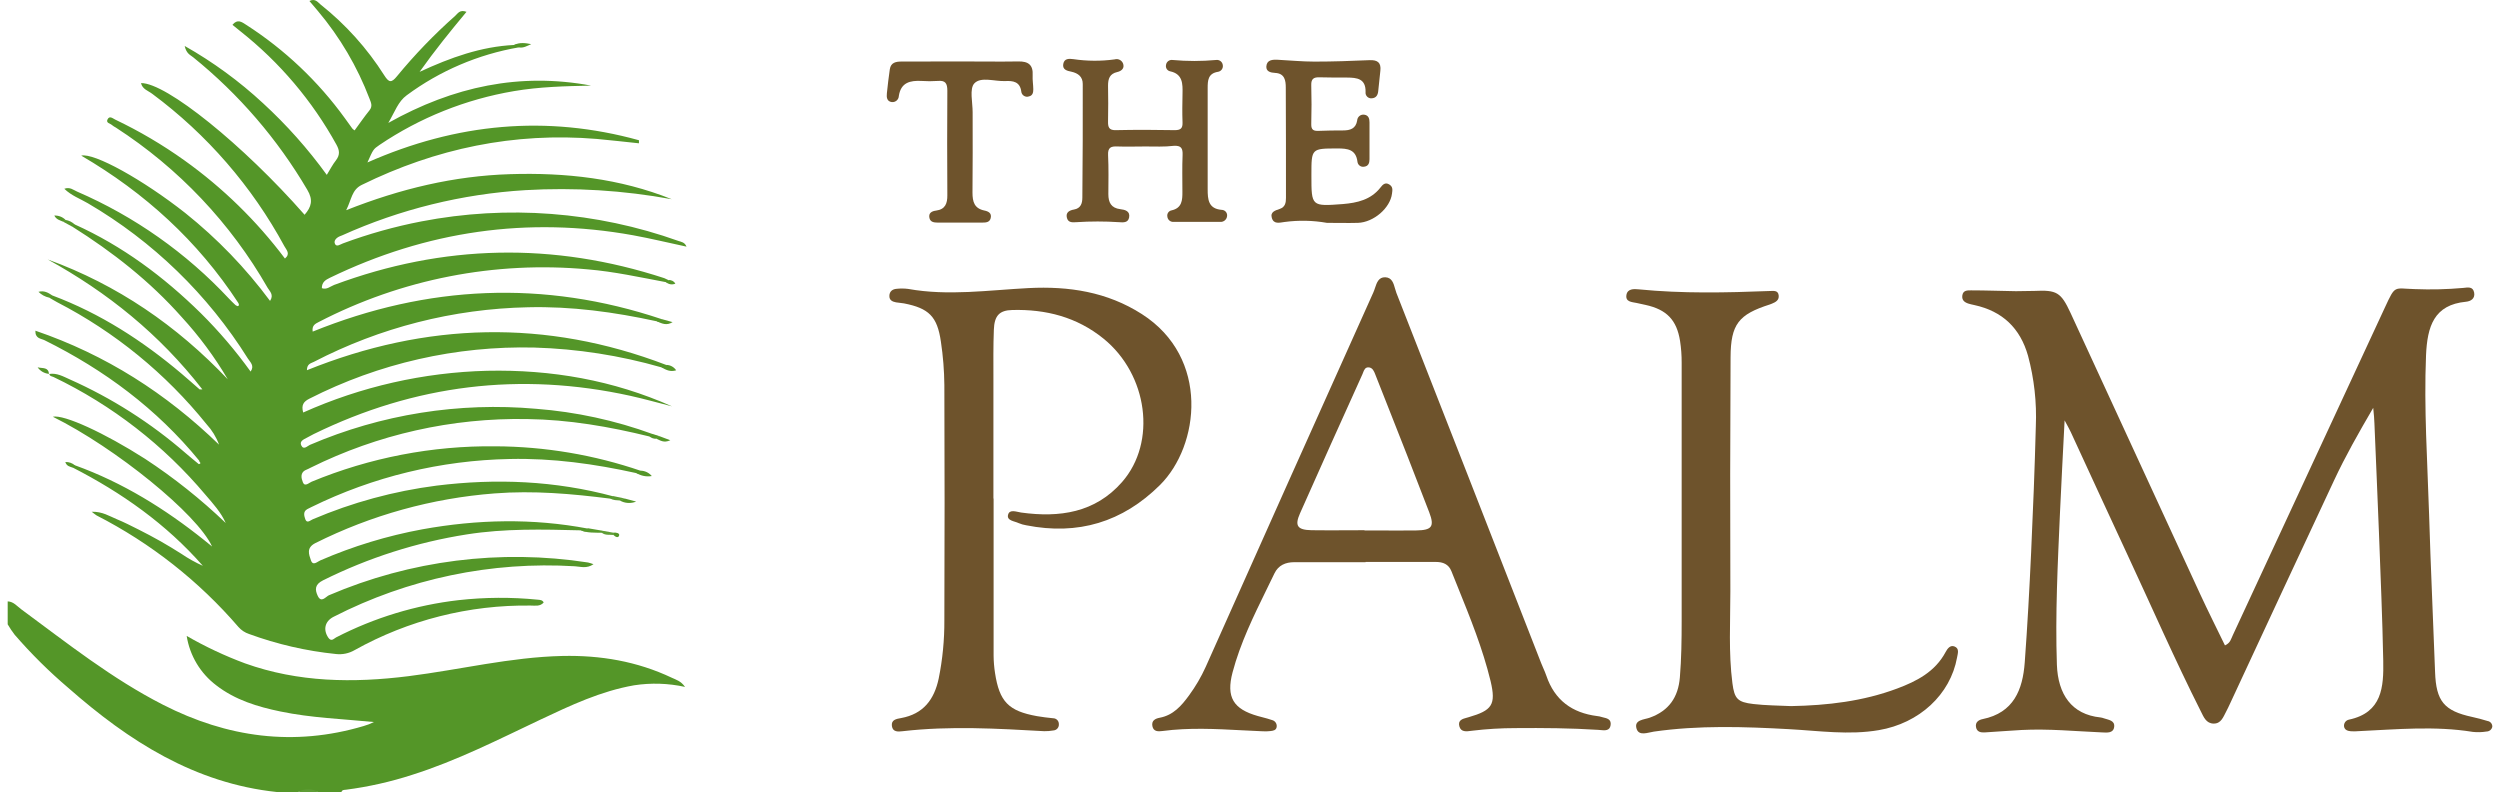 <svg width="202" height="64" viewBox="0 0 202 64" fill="none" xmlns="http://www.w3.org/2000/svg">
<path d="M191.756 32.954C190.552 35.02 189.504 36.866 188.605 38.791C185.79 44.804 182.986 50.822 180.192 56.842C180.088 57.066 179.984 57.289 179.867 57.508C179.636 57.94 179.462 58.476 178.859 58.466C178.255 58.456 178.056 57.93 177.838 57.498C175.709 53.275 173.822 48.946 171.825 44.664C170.31 41.418 168.819 38.16 167.317 34.908C167.205 34.66 167.068 34.437 166.82 33.967C166.686 36.637 166.552 39.054 166.445 41.47C166.266 45.551 166.058 49.629 166.197 53.712C166.284 56.087 167.371 57.731 169.723 57.97C169.815 57.983 169.905 58.006 169.992 58.039C170.362 58.166 170.891 58.206 170.826 58.732C170.762 59.259 170.245 59.197 169.85 59.179C167.684 59.085 165.519 58.871 163.348 58.983C162.354 59.035 161.361 59.122 160.367 59.179C160.045 59.197 159.724 59.139 159.66 58.742C159.595 58.345 159.881 58.168 160.194 58.104C162.707 57.592 163.435 55.734 163.599 53.526C163.817 50.566 163.979 47.603 164.115 44.637C164.272 41.239 164.406 37.839 164.495 34.437C164.575 32.518 164.362 30.599 163.864 28.744C163.229 26.509 161.798 25.143 159.523 24.648C159.374 24.616 159.222 24.584 159.073 24.539C158.753 24.44 158.505 24.271 158.554 23.883C158.611 23.451 158.957 23.459 159.262 23.461C160.472 23.461 161.679 23.511 162.888 23.528C163.385 23.528 163.882 23.521 164.379 23.506C166.177 23.421 166.524 23.608 167.297 25.279C170.794 32.849 174.284 40.421 177.768 47.993C178.411 49.388 179.104 50.759 179.777 52.148C180.225 51.954 180.274 51.599 180.421 51.303C184.524 42.476 188.619 33.653 192.705 24.835C193.564 22.982 193.408 23.317 195.119 23.359C196.421 23.412 197.724 23.381 199.021 23.265C199.389 23.228 199.818 23.121 199.913 23.65C199.997 24.134 199.632 24.343 199.252 24.38C196.667 24.628 196.125 26.367 196.023 28.709C195.847 33.008 196.138 37.305 196.272 41.6C196.398 45.837 196.6 50.069 196.754 54.304C196.838 56.656 197.474 57.436 199.756 57.93C200.179 58.019 200.596 58.136 200.998 58.258C201.108 58.274 201.207 58.331 201.278 58.417C201.348 58.502 201.384 58.611 201.378 58.722C201.356 58.83 201.297 58.928 201.212 58.998C201.126 59.068 201.019 59.106 200.909 59.107C200.542 59.167 200.17 59.177 199.801 59.137C196.739 58.64 193.676 58.933 190.611 59.075C190.396 59.094 190.179 59.098 189.963 59.087C189.715 59.067 189.446 58.995 189.399 58.7C189.382 58.574 189.415 58.446 189.489 58.343C189.563 58.24 189.674 58.17 189.799 58.146C192.484 57.577 192.606 55.491 192.566 53.392C192.499 49.93 192.347 46.468 192.218 43.008C192.109 40.072 191.97 37.136 191.853 34.201C191.848 33.863 191.808 33.528 191.756 32.954Z" fill="#6E532C"/>
<path d="M80.283 40.276C80.283 44.513 80.283 48.75 80.283 52.987C80.288 53.451 80.326 53.913 80.397 54.371C80.75 56.695 81.488 57.453 83.793 57.865C84.22 57.942 84.652 57.987 85.084 58.034C85.147 58.033 85.209 58.045 85.266 58.068C85.324 58.092 85.377 58.127 85.421 58.171C85.465 58.215 85.5 58.268 85.523 58.326C85.546 58.384 85.557 58.446 85.556 58.508C85.561 58.571 85.555 58.634 85.535 58.693C85.516 58.753 85.485 58.808 85.445 58.856C85.404 58.904 85.354 58.943 85.298 58.971C85.242 58.999 85.181 59.016 85.119 59.02C84.873 59.063 84.624 59.083 84.374 59.08C80.566 58.866 76.759 58.643 72.949 59.08C72.591 59.122 72.134 59.172 72.065 58.663C71.995 58.153 72.432 58.086 72.81 58.019C74.603 57.691 75.485 56.529 75.847 54.825C76.16 53.279 76.313 51.704 76.304 50.126C76.329 43.788 76.329 37.449 76.304 31.108C76.293 29.934 76.199 28.762 76.024 27.602C75.731 25.567 75.048 24.907 73.043 24.514C72.832 24.472 72.611 24.472 72.4 24.43C72.112 24.375 71.853 24.263 71.861 23.906C71.868 23.548 72.109 23.357 72.462 23.334C72.766 23.303 73.073 23.306 73.376 23.344C76.627 23.928 79.866 23.444 83.11 23.277C86.353 23.111 89.456 23.578 92.267 25.381C97.773 28.91 96.924 36.016 93.722 39.193C90.702 42.188 87.103 43.272 82.923 42.444C82.709 42.41 82.499 42.35 82.3 42.265C81.96 42.101 81.331 42.074 81.451 41.595C81.57 41.115 82.138 41.361 82.506 41.413C85.608 41.84 88.487 41.433 90.662 38.949C93.487 35.721 92.741 30.256 89.16 27.358C87.014 25.619 84.508 24.976 81.793 25.048C80.745 25.073 80.343 25.508 80.303 26.653C80.251 27.949 80.268 29.248 80.268 30.547C80.268 33.796 80.268 37.043 80.268 40.288L80.283 40.276Z" fill="#6E532C"/>
<path d="M144.718 57.053C147.649 56.998 150.532 56.666 153.294 55.632C154.881 55.039 156.359 54.274 157.206 52.684C157.35 52.416 157.576 52.096 157.924 52.235C158.338 52.399 158.189 52.796 158.13 53.129C157.588 56.127 155.072 58.441 151.811 58.995C149.392 59.408 146.988 59.05 144.579 58.918C140.923 58.715 137.272 58.593 133.628 59.115C133.159 59.182 132.416 59.51 132.23 58.866C132.021 58.153 132.846 58.151 133.29 57.992C134.845 57.438 135.603 56.34 135.734 54.726C135.859 53.213 135.878 51.701 135.878 50.183C135.878 43.229 135.878 36.27 135.878 29.305C135.881 28.718 135.838 28.132 135.749 27.552C135.481 25.851 134.661 25.011 132.963 24.638C132.714 24.586 132.481 24.529 132.237 24.48C131.85 24.4 131.326 24.398 131.415 23.834C131.497 23.322 132.014 23.337 132.409 23.379C135.938 23.729 139.467 23.65 143.002 23.513C143.292 23.513 143.677 23.429 143.719 23.883C143.757 24.256 143.471 24.415 143.168 24.537C143.111 24.559 143.054 24.584 142.994 24.604C140.481 25.406 139.845 26.193 139.83 28.861C139.795 35.171 139.789 41.481 139.813 47.791C139.813 50.263 139.661 52.741 139.979 55.205C140.143 56.465 140.396 56.735 141.67 56.884C142.671 57.003 143.697 57.003 144.718 57.053Z" fill="#6E532C"/>
<path d="M92.53 11.835C91.785 11.835 91.04 11.862 90.295 11.835C89.764 11.808 89.503 11.917 89.533 12.533C89.585 13.581 89.56 14.634 89.555 15.685C89.555 16.358 89.776 16.812 90.528 16.902C90.891 16.944 91.326 17.051 91.234 17.565C91.154 18.014 90.755 17.977 90.412 17.952C89.267 17.877 88.119 17.877 86.974 17.952C86.664 17.97 86.316 18.005 86.209 17.612C86.083 17.153 86.428 16.991 86.771 16.932C87.347 16.835 87.451 16.402 87.454 15.975C87.484 12.915 87.494 9.852 87.486 6.786C87.486 6.204 87.121 5.916 86.562 5.792C86.237 5.728 85.829 5.636 85.911 5.171C85.993 4.707 86.381 4.737 86.728 4.779C87.833 4.943 88.955 4.95 90.062 4.799C90.137 4.776 90.217 4.769 90.295 4.779C90.374 4.79 90.449 4.816 90.516 4.858C90.583 4.9 90.641 4.955 90.685 5.021C90.729 5.086 90.759 5.16 90.772 5.238C90.834 5.571 90.563 5.755 90.275 5.82C89.662 5.959 89.53 6.363 89.53 6.92C89.547 7.878 89.552 8.837 89.53 9.793C89.518 10.275 89.602 10.539 90.178 10.516C91.758 10.481 93.34 10.486 94.92 10.516C95.416 10.516 95.568 10.355 95.548 9.878C95.518 9.105 95.533 8.331 95.548 7.558C95.563 6.786 95.578 5.978 94.54 5.76C94.431 5.736 94.336 5.671 94.275 5.578C94.214 5.485 94.191 5.372 94.212 5.263C94.218 5.2 94.236 5.139 94.266 5.084C94.296 5.029 94.337 4.98 94.387 4.941C94.436 4.902 94.493 4.873 94.554 4.857C94.615 4.841 94.678 4.837 94.741 4.846C95.913 4.954 97.093 4.954 98.265 4.846C98.328 4.837 98.392 4.84 98.453 4.857C98.514 4.873 98.571 4.901 98.621 4.94C98.671 4.978 98.713 5.027 98.744 5.082C98.775 5.137 98.795 5.198 98.802 5.261C98.813 5.323 98.811 5.387 98.796 5.448C98.782 5.51 98.755 5.568 98.717 5.619C98.68 5.67 98.632 5.712 98.577 5.744C98.523 5.776 98.462 5.797 98.399 5.805C97.597 5.939 97.58 6.522 97.58 7.131C97.58 9.851 97.58 12.572 97.58 15.292C97.58 16.11 97.629 16.867 98.71 16.956C98.772 16.957 98.834 16.97 98.891 16.996C98.948 17.022 98.999 17.059 99.041 17.106C99.082 17.153 99.114 17.208 99.132 17.268C99.151 17.328 99.157 17.391 99.149 17.453C99.143 17.523 99.123 17.591 99.09 17.654C99.057 17.716 99.012 17.77 98.957 17.815C98.902 17.859 98.839 17.892 98.772 17.911C98.704 17.931 98.633 17.936 98.563 17.927H94.838C94.775 17.934 94.712 17.927 94.652 17.909C94.593 17.89 94.537 17.86 94.489 17.82C94.441 17.78 94.401 17.73 94.372 17.674C94.344 17.619 94.326 17.558 94.321 17.495C94.301 17.385 94.324 17.271 94.387 17.178C94.45 17.085 94.546 17.021 94.656 16.999C95.506 16.815 95.543 16.174 95.538 15.508C95.538 14.515 95.511 13.521 95.553 12.528C95.575 11.977 95.439 11.748 94.84 11.783C94.083 11.875 93.305 11.835 92.53 11.835Z" fill="#6E532C"/>
<path d="M107.216 18.007C106.083 17.808 104.926 17.784 103.786 17.937C103.411 17.982 102.92 18.151 102.763 17.605C102.617 17.108 103.064 16.999 103.409 16.879C103.853 16.725 103.906 16.368 103.906 15.985C103.906 13.005 103.906 10.052 103.891 7.084C103.891 6.517 103.814 5.934 103.036 5.892C102.669 5.872 102.291 5.787 102.321 5.358C102.363 4.831 102.818 4.809 103.242 4.829C104.236 4.881 105.229 4.978 106.21 4.978C107.701 4.978 109.191 4.925 110.666 4.861C111.305 4.836 111.608 5.059 111.533 5.715C111.471 6.269 111.419 6.823 111.359 7.374C111.327 7.68 111.195 7.911 110.862 7.941C110.792 7.952 110.72 7.946 110.652 7.924C110.584 7.903 110.522 7.865 110.471 7.815C110.42 7.765 110.382 7.704 110.358 7.637C110.335 7.569 110.329 7.497 110.338 7.426C110.361 6.346 109.635 6.274 108.848 6.267C108.103 6.267 107.358 6.267 106.613 6.247C106.156 6.232 105.935 6.368 105.95 6.873C105.979 7.923 105.979 8.976 105.95 10.024C105.935 10.521 106.161 10.591 106.566 10.573C107.214 10.543 107.865 10.543 108.515 10.539C109.089 10.539 109.554 10.402 109.66 9.729C109.664 9.659 109.683 9.59 109.716 9.527C109.749 9.465 109.794 9.41 109.85 9.367C109.905 9.323 109.969 9.292 110.038 9.275C110.106 9.259 110.177 9.257 110.246 9.269C110.592 9.324 110.656 9.602 110.656 9.9C110.656 10.894 110.656 11.887 110.656 12.863C110.656 13.169 110.569 13.43 110.224 13.469C110.162 13.481 110.098 13.48 110.037 13.467C109.975 13.453 109.917 13.427 109.866 13.389C109.816 13.352 109.773 13.304 109.741 13.25C109.71 13.195 109.69 13.135 109.683 13.072C109.563 12.078 108.89 11.992 108.073 11.996C105.962 11.996 105.962 11.996 105.962 14.105V14.197C105.962 16.681 105.962 16.681 108.513 16.487C109.663 16.39 110.771 16.142 111.545 15.148C111.719 14.925 111.92 14.704 112.246 14.9C112.571 15.096 112.509 15.364 112.474 15.645C112.33 16.805 110.999 17.962 109.722 18.007C108.893 18.029 108.051 18.007 107.216 18.007Z" fill="#6E532C"/>
<path d="M77.71 4.965C79.23 4.965 80.75 4.99 82.27 4.965C83.095 4.945 83.49 5.248 83.438 6.1C83.418 6.468 83.487 6.845 83.49 7.21C83.49 7.459 83.45 7.722 83.142 7.789C83.075 7.813 83.003 7.822 82.933 7.814C82.862 7.806 82.794 7.782 82.734 7.744C82.673 7.706 82.623 7.655 82.585 7.594C82.548 7.534 82.525 7.465 82.519 7.394C82.414 6.589 81.843 6.52 81.23 6.55C80.37 6.589 79.26 6.172 78.728 6.736C78.319 7.173 78.592 8.266 78.589 9.066C78.589 11.232 78.604 13.397 78.577 15.561C78.577 16.306 78.726 16.84 79.533 17.009C79.861 17.076 80.149 17.222 80.047 17.627C79.965 17.96 79.675 17.987 79.379 17.985C78.172 17.985 76.963 17.985 75.753 17.985C75.455 17.985 75.167 17.938 75.097 17.607C75.01 17.197 75.303 17.058 75.636 17.016C76.381 16.917 76.55 16.435 76.545 15.774C76.53 12.958 76.523 10.144 76.545 7.33C76.545 6.721 76.379 6.483 75.766 6.54C75.332 6.57 74.897 6.57 74.464 6.54C73.545 6.493 72.793 6.657 72.626 7.752C72.624 7.823 72.607 7.892 72.576 7.956C72.546 8.02 72.503 8.077 72.45 8.124C72.396 8.17 72.334 8.205 72.266 8.227C72.199 8.248 72.128 8.256 72.057 8.249C71.653 8.194 71.625 7.856 71.66 7.533C71.727 6.89 71.802 6.244 71.896 5.603C71.978 5.045 72.393 4.97 72.867 4.973C74.486 4.965 76.108 4.965 77.71 4.965Z" fill="#6E532C"/>
<path d="M0.621 48.591C1.101 48.611 1.381 48.984 1.719 49.232C5.427 51.964 9.044 54.84 13.181 56.949C18.362 59.589 23.739 60.339 29.38 58.665C29.668 58.585 29.946 58.476 30.212 58.34C27.681 58.091 25.15 58.007 22.669 57.49C20.809 57.105 19.006 56.561 17.473 55.374C16.19 54.404 15.333 52.973 15.084 51.383C16.592 52.253 18.171 52.995 19.803 53.601C24.115 55.141 28.538 55.195 33.014 54.634C37.159 54.112 41.235 53.099 45.432 53.002C48.517 52.933 51.475 53.434 54.274 54.758C54.622 54.922 55.019 55.022 55.352 55.503C54 55.206 52.605 55.161 51.236 55.372C48.552 55.841 46.115 56.989 43.681 58.139C40.271 59.753 36.908 61.469 33.294 62.609C31.557 63.172 29.771 63.574 27.959 63.809C27.81 63.826 27.644 63.809 27.587 63.998H25.727C25.178 63.848 24.601 63.848 24.052 63.998H22.393C15.72 63.295 10.407 59.877 5.527 55.588C3.973 54.268 2.523 52.831 1.188 51.291C0.98 51.022 0.791 50.74 0.621 50.447V48.591Z" fill="#549628"/>
<path d="M24.07 64C24.325 63.854 24.613 63.777 24.907 63.777C25.201 63.777 25.489 63.854 25.744 64H24.07Z" fill="#5E9D35"/>
<path d="M46.912 42.851C43.845 42.772 40.783 42.697 37.723 43.179C33.681 43.814 29.761 45.067 26.099 46.892C25.431 47.225 25.436 47.637 25.674 48.147C25.962 48.755 26.325 48.204 26.576 48.097C33.169 45.272 40.422 44.355 47.511 45.449C47.662 45.486 47.811 45.532 47.956 45.588C47.399 45.968 46.907 45.782 46.453 45.755C39.706 45.344 32.972 46.753 26.956 49.836C26.248 50.193 26.089 50.879 26.531 51.529C26.78 51.88 26.981 51.592 27.157 51.502C30.246 49.91 33.597 48.89 37.05 48.492C39.178 48.255 41.325 48.242 43.455 48.455C43.636 48.472 43.835 48.477 43.929 48.681C43.644 49.016 43.254 48.929 42.889 48.929C37.908 48.861 32.996 50.103 28.647 52.533C28.197 52.794 27.675 52.903 27.157 52.846C24.752 52.602 22.388 52.057 20.118 51.224C19.792 51.116 19.499 50.923 19.271 50.665C16.069 46.946 12.176 43.884 7.807 41.649C7.669 41.556 7.537 41.456 7.409 41.349C8.286 41.329 8.84 41.706 9.421 41.945C10.002 42.183 10.601 42.486 11.182 42.779C11.763 43.072 12.392 43.403 12.983 43.738C13.574 44.073 14.103 44.401 14.652 44.746C15.201 45.122 15.783 45.447 16.39 45.718C13.43 42.342 9.836 39.809 5.859 37.77C5.837 37.596 5.889 37.521 6.071 37.601C9.92 38.992 13.343 41.115 16.522 43.661L17.136 44.158C15.946 41.545 9.339 36.185 4.267 33.672C5.157 33.473 8.438 34.976 11.719 37.072C14.046 38.597 16.228 40.333 18.238 42.258C17.851 41.386 17.212 40.693 16.609 39.988C13.239 35.977 9.052 32.731 4.33 30.465C4.208 30.406 4.014 30.41 3.987 30.217H3.974C4.59 30.117 5.109 30.418 5.631 30.651C9.031 32.164 12.187 34.173 14.997 36.612C15.345 36.915 15.707 37.206 16.062 37.502C16.351 37.442 16.062 37.315 16.097 37.223C12.667 33.031 8.433 29.887 3.604 27.492C3.319 27.351 2.834 27.368 2.859 26.72C8.552 28.665 13.43 31.789 17.699 35.929C17.473 35.316 17.129 34.753 16.686 34.273C13.394 30.184 9.284 26.828 4.62 24.42C4.402 24.306 4.193 24.172 3.979 24.05C3.967 23.861 4.041 23.801 4.228 23.873C8.102 25.324 11.515 27.529 14.659 30.184C15.156 30.602 15.638 31.039 16.13 31.464C16.145 31.464 16.177 31.464 16.353 31.464C12.893 27.013 8.688 23.623 3.853 20.963C9.488 23.012 14.284 26.305 18.405 30.649C17.344 28.845 16.096 27.158 14.679 25.617C12.116 22.726 9.103 20.364 5.837 18.31C5.815 18.149 5.837 18.037 6.041 18.136C9.896 19.875 13.226 22.358 16.224 25.304C17.694 26.763 19.041 28.342 20.25 30.023C20.585 29.549 20.213 29.258 20.029 28.97C16.795 23.804 12.358 19.498 7.096 16.422C6.475 16.057 5.77 15.811 5.196 15.253C5.651 15.086 5.927 15.349 6.22 15.476C10.867 17.485 15.049 20.433 18.504 24.134C18.67 24.316 18.854 24.48 19.03 24.653C19.102 24.683 19.189 24.768 19.252 24.723C19.351 24.648 19.291 24.539 19.237 24.45C15.983 19.477 11.709 15.58 6.565 12.575C7.603 12.327 11.545 14.515 14.977 17.217C17.555 19.277 19.855 21.662 21.82 24.313C22.152 23.816 21.785 23.528 21.628 23.26C18.633 18.023 14.426 13.582 9.359 10.307C9.249 10.251 9.145 10.183 9.049 10.106C8.907 9.972 8.552 9.942 8.683 9.662C8.845 9.309 9.116 9.572 9.307 9.662C11.264 10.595 13.136 11.698 14.9 12.958C17.998 15.171 20.738 17.846 23.024 20.89C23.486 20.501 23.143 20.195 22.98 19.897C20.362 15.061 16.717 10.857 12.3 7.58C11.977 7.332 11.507 7.213 11.393 6.714C13.417 6.676 19.666 11.716 24.611 17.354C25.168 16.715 25.319 16.154 24.83 15.337C22.425 11.242 19.301 7.614 15.608 4.627C15.382 4.444 15.057 4.339 14.922 3.713C17.206 5.005 19.332 6.559 21.256 8.343C23.162 10.094 24.887 12.033 26.405 14.13C26.683 13.678 26.879 13.29 27.15 12.948C27.475 12.518 27.445 12.158 27.184 11.688C25.235 8.152 22.6 5.039 19.433 2.534C19.217 2.365 19.008 2.188 18.782 2.007C19.192 1.51 19.527 1.771 19.895 2.007C23.002 4.005 25.707 6.567 27.872 9.56C28.071 9.836 28.267 10.114 28.468 10.387C28.523 10.444 28.585 10.494 28.652 10.536C29.052 9.992 29.432 9.436 29.854 8.914C30.128 8.574 29.976 8.286 29.854 7.968C28.873 5.392 27.465 3 25.689 0.892L25.001 0.08C25.478 -0.156 25.682 0.189 25.915 0.375C27.933 1.98 29.669 3.91 31.049 6.088C31.422 6.676 31.623 6.716 32.07 6.167C33.508 4.418 35.081 2.785 36.776 1.284C36.99 1.093 37.149 0.75 37.693 0.956C36.399 2.511 35.155 4.044 33.903 5.807C36.421 4.642 38.87 3.765 41.535 3.634C41.714 3.597 41.935 3.472 41.913 3.828C38.637 4.396 35.538 5.721 32.865 7.697C32.164 8.209 31.921 9.004 31.375 9.932C36.662 6.972 42.027 5.849 47.767 6.917C45.683 6.962 43.594 7.009 41.518 7.364C37.629 8.024 33.925 9.507 30.657 11.716C30.16 12.059 30.16 12.066 29.688 13.127C36.891 9.947 44.163 9.267 51.627 11.331V11.579C50.491 11.46 49.359 11.331 48.224 11.226C41.54 10.673 35.229 11.994 29.229 14.94C28.419 15.337 28.416 16.102 27.972 16.984C32.361 15.245 36.694 14.214 41.2 14.073C45.705 13.931 50.082 14.416 54.279 16.097C50.377 15.38 46.403 15.133 42.442 15.364C37.33 15.675 32.318 16.912 27.649 19.015C27.592 19.04 27.535 19.06 27.478 19.082C27.189 19.199 26.939 19.44 27.068 19.711C27.197 19.982 27.5 19.743 27.711 19.666C29.771 18.901 31.89 18.307 34.047 17.89C40.991 16.549 48.167 17.095 54.828 19.472C55.049 19.549 55.325 19.567 55.471 19.929C54.003 19.619 52.588 19.269 51.157 19.01C42.616 17.471 34.454 18.67 26.655 22.445C26.3 22.617 26.002 22.8 26.005 23.285C26.392 23.429 26.69 23.143 26.998 23.022C35.829 19.732 44.721 19.549 53.675 22.475C53.79 22.521 53.902 22.573 54.011 22.632C54.028 22.793 54.011 22.907 53.805 22.798C51.709 22.406 49.627 21.944 47.494 21.765C39.986 21.073 32.438 22.55 25.746 26.022C25.466 26.166 25.188 26.302 25.265 26.794C34.541 23.037 43.934 22.597 53.447 25.781C53.447 26.129 53.248 26.029 53.062 25.96C49.635 25.215 46.177 24.74 42.655 24.827C36.63 24.953 30.714 26.461 25.364 29.236C25.135 29.355 24.803 29.385 24.798 29.914C34.442 26.024 44.113 25.766 53.822 29.484C53.834 29.842 53.621 29.733 53.43 29.678C50.094 28.721 46.651 28.185 43.182 28.083C36.87 27.931 30.62 29.352 24.994 32.216C24.527 32.452 24.331 32.728 24.497 33.331C29.179 31.236 34.23 30.089 39.357 29.959C44.548 29.849 49.54 30.716 54.304 32.835C53.176 32.549 52.056 32.231 50.921 31.98C42.035 30.028 33.513 31.081 25.339 35.077C25.145 35.172 24.959 35.286 24.765 35.383C24.517 35.51 24.187 35.666 24.341 35.986C24.534 36.394 24.837 36.031 25.044 35.944C30.802 33.477 37.083 32.475 43.324 33.031C46.537 33.28 49.701 33.966 52.729 35.07C52.759 35.256 52.699 35.343 52.498 35.274C49.245 34.471 45.961 33.903 42.593 33.86C36.529 33.75 30.527 35.098 25.093 37.792C24.981 37.847 24.875 37.909 24.758 37.953C24.212 38.17 24.348 38.656 24.475 38.977C24.629 39.359 24.971 39.009 25.173 38.925C29.881 36.977 34.935 36.003 40.03 36.061C44.034 36.08 48.008 36.751 51.795 38.048C51.795 38.393 51.604 38.296 51.413 38.227C48.045 37.482 44.652 37.01 41.19 37.087C35.629 37.192 30.158 38.517 25.165 40.969C25.056 41.023 24.942 41.075 24.835 41.135C24.455 41.339 24.587 41.709 24.669 41.957C24.805 42.33 25.086 42.032 25.274 41.957C28.468 40.595 31.833 39.68 35.276 39.238C40.09 38.642 44.863 38.84 49.565 40.107C49.58 40.293 49.508 40.355 49.317 40.291C46.21 39.896 43.107 39.623 39.963 39.868C34.921 40.255 30.003 41.619 25.481 43.882C24.736 44.26 24.959 44.794 25.125 45.278C25.292 45.762 25.654 45.37 25.886 45.278C28.527 44.133 31.29 43.291 34.121 42.769C38.58 41.962 43.045 41.863 47.514 42.712C47.412 43.102 47.139 42.889 46.912 42.851Z" fill="#549628"/>
<path d="M46.913 42.851C47.119 42.824 47.35 42.879 47.509 42.682L48.629 42.874C48.647 42.887 48.66 42.905 48.668 42.925C48.675 42.946 48.677 42.969 48.671 42.99C48.656 43.03 48.641 43.048 48.626 43.048C48.043 43.033 47.466 43.072 46.913 42.851Z" fill="#56982A"/>
<path d="M53.075 25.96L53.459 25.781L54.346 26.029C53.849 26.337 53.465 26.136 53.075 25.96Z" fill="#549628"/>
<path d="M41.913 3.828L41.535 3.634C41.985 3.408 42.449 3.472 42.923 3.567C42.598 3.701 42.293 3.905 41.913 3.828Z" fill="#549628"/>
<path d="M53.442 29.678C53.584 29.633 53.755 29.651 53.834 29.484C53.993 29.486 54.149 29.527 54.289 29.603C54.428 29.679 54.547 29.788 54.634 29.921C54.14 30.075 53.792 29.874 53.442 29.678Z" fill="#549628"/>
<path d="M51.403 38.209L51.785 38.031C51.954 38.037 52.12 38.08 52.271 38.154C52.423 38.229 52.557 38.335 52.665 38.465C52.227 38.54 51.777 38.449 51.403 38.209Z" fill="#549628"/>
<path d="M50.469 40.278L51.401 40.527C51.192 40.613 50.966 40.651 50.741 40.638C50.516 40.625 50.296 40.56 50.099 40.45C50.174 40.281 50.362 40.37 50.469 40.278Z" fill="#549628"/>
<path d="M4.22 23.873L3.972 24.05C3.644 23.979 3.344 23.815 3.107 23.578C3.559 23.459 3.897 23.642 4.22 23.873Z" fill="#58992D"/>
<path d="M5.099 17.913C4.851 17.801 4.548 17.744 4.389 17.416C4.554 17.409 4.719 17.435 4.874 17.494C5.029 17.553 5.17 17.643 5.288 17.759C5.273 17.798 5.247 17.833 5.214 17.86C5.181 17.887 5.141 17.905 5.099 17.913Z" fill="#549628"/>
<path d="M5.1 17.913L5.288 17.769C5.569 17.812 5.829 17.94 6.033 18.136L5.83 18.31L5.1 17.913Z" fill="#57982C"/>
<path d="M53.28 35.241L54.16 35.572C53.623 35.82 53.337 35.572 53.039 35.45C53.062 35.313 53.188 35.296 53.28 35.241Z" fill="#549628"/>
<path d="M50.469 40.278L50.099 40.442C49.831 40.41 49.545 40.442 49.312 40.268L49.56 40.084L50.469 40.278Z" fill="#5B9B31"/>
<path d="M3.974 30.209C3.789 30.197 3.609 30.142 3.447 30.051C3.285 29.959 3.146 29.833 3.04 29.68C3.467 29.782 3.907 29.646 3.962 30.222L3.974 30.209Z" fill="#549628"/>
<path d="M6.068 37.611L5.857 37.78C5.638 37.698 5.383 37.67 5.278 37.33C5.568 37.317 5.852 37.418 6.068 37.611Z" fill="#549628"/>
<path d="M48.626 43.048C48.626 42.99 48.626 42.933 48.626 42.874L49.547 43.04C49.597 43.077 49.617 43.117 49.605 43.162C49.592 43.206 49.577 43.226 49.562 43.226C49.247 43.192 48.909 43.271 48.626 43.048Z" fill="#5F9D36"/>
<path d="M53.817 22.798L54.023 22.632C54.132 22.621 54.242 22.643 54.339 22.694C54.436 22.744 54.516 22.822 54.57 22.917C54.446 22.972 54.309 22.991 54.176 22.969C54.042 22.948 53.917 22.889 53.817 22.798Z" fill="#559729"/>
<path d="M53.281 35.241L53.032 35.45C52.831 35.463 52.633 35.396 52.481 35.264L52.712 35.06L53.281 35.241Z" fill="#549628"/>
<path d="M49.565 43.226L49.55 43.04C49.769 43.008 50.079 43.075 50.029 43.256C49.962 43.514 49.719 43.375 49.565 43.226Z" fill="#549628"/>
<path fill-rule="evenodd" clip-rule="evenodd" d="M104.576 45.425H110.341L110.338 45.405H116.011C116.595 45.405 117.047 45.586 117.273 46.15C117.443 46.576 117.615 47.002 117.787 47.428C118.795 49.921 119.803 52.414 120.44 55.034C120.894 56.959 120.554 57.401 118.659 57.952C118.614 57.966 118.567 57.978 118.519 57.991C118.176 58.083 117.785 58.188 117.914 58.682C118.042 59.166 118.484 59.106 118.879 59.052C118.896 59.05 118.913 59.047 118.929 59.045C120.099 58.903 121.276 58.832 122.454 58.831C124.687 58.812 126.91 58.829 129.145 58.973C129.196 58.976 129.252 58.982 129.309 58.988C129.656 59.023 130.072 59.066 130.138 58.59C130.206 58.117 129.85 58.036 129.507 57.959C129.411 57.937 129.316 57.915 129.232 57.885C129.172 57.87 129.11 57.861 129.048 57.858C127.021 57.602 125.616 56.571 124.947 54.604C124.878 54.397 124.79 54.197 124.702 53.997C124.641 53.858 124.58 53.719 124.525 53.578C120.636 43.601 116.736 33.629 112.827 23.662C112.786 23.557 112.753 23.438 112.719 23.318C112.598 22.885 112.468 22.421 111.928 22.403C111.392 22.386 111.241 22.843 111.099 23.271C111.058 23.395 111.018 23.516 110.969 23.623C106.439 33.703 101.924 43.787 97.426 53.874C97.057 54.692 96.603 55.468 96.072 56.191C95.461 57.028 94.8 57.788 93.703 57.994C93.34 58.062 93.025 58.225 93.114 58.677C93.203 59.13 93.598 59.11 93.934 59.065C96.079 58.782 98.225 58.895 100.369 59.008C100.916 59.036 101.462 59.065 102.008 59.087C102.224 59.101 102.441 59.096 102.656 59.07C102.666 59.069 102.675 59.067 102.685 59.066C102.878 59.04 103.106 59.01 103.153 58.749C103.175 58.625 103.149 58.498 103.08 58.392C103.012 58.286 102.905 58.211 102.783 58.181C102.529 58.092 102.268 58.024 102.007 57.955C101.88 57.922 101.752 57.889 101.626 57.853C99.649 57.291 99.06 56.335 99.591 54.326C100.216 51.969 101.282 49.792 102.349 47.615C102.56 47.186 102.77 46.757 102.977 46.326C103.292 45.673 103.871 45.425 104.576 45.425ZM108.824 42.846C109.3 42.844 109.775 42.841 110.252 42.841V42.859C110.716 42.859 111.181 42.861 111.645 42.863C112.575 42.867 113.506 42.87 114.437 42.859C115.684 42.841 115.927 42.558 115.485 41.403C114.308 38.323 113.096 35.255 111.885 32.188C111.634 31.553 111.384 30.919 111.133 30.284C111.13 30.274 111.126 30.265 111.122 30.255C111.025 30.007 110.913 29.719 110.609 29.685C110.31 29.652 110.217 29.896 110.135 30.112C110.118 30.158 110.101 30.202 110.083 30.242C108.387 33.982 106.707 37.727 105.041 41.478C104.594 42.484 104.825 42.819 105.972 42.841C106.923 42.856 107.873 42.851 108.824 42.846Z" fill="#6E532C"/>
</svg>
